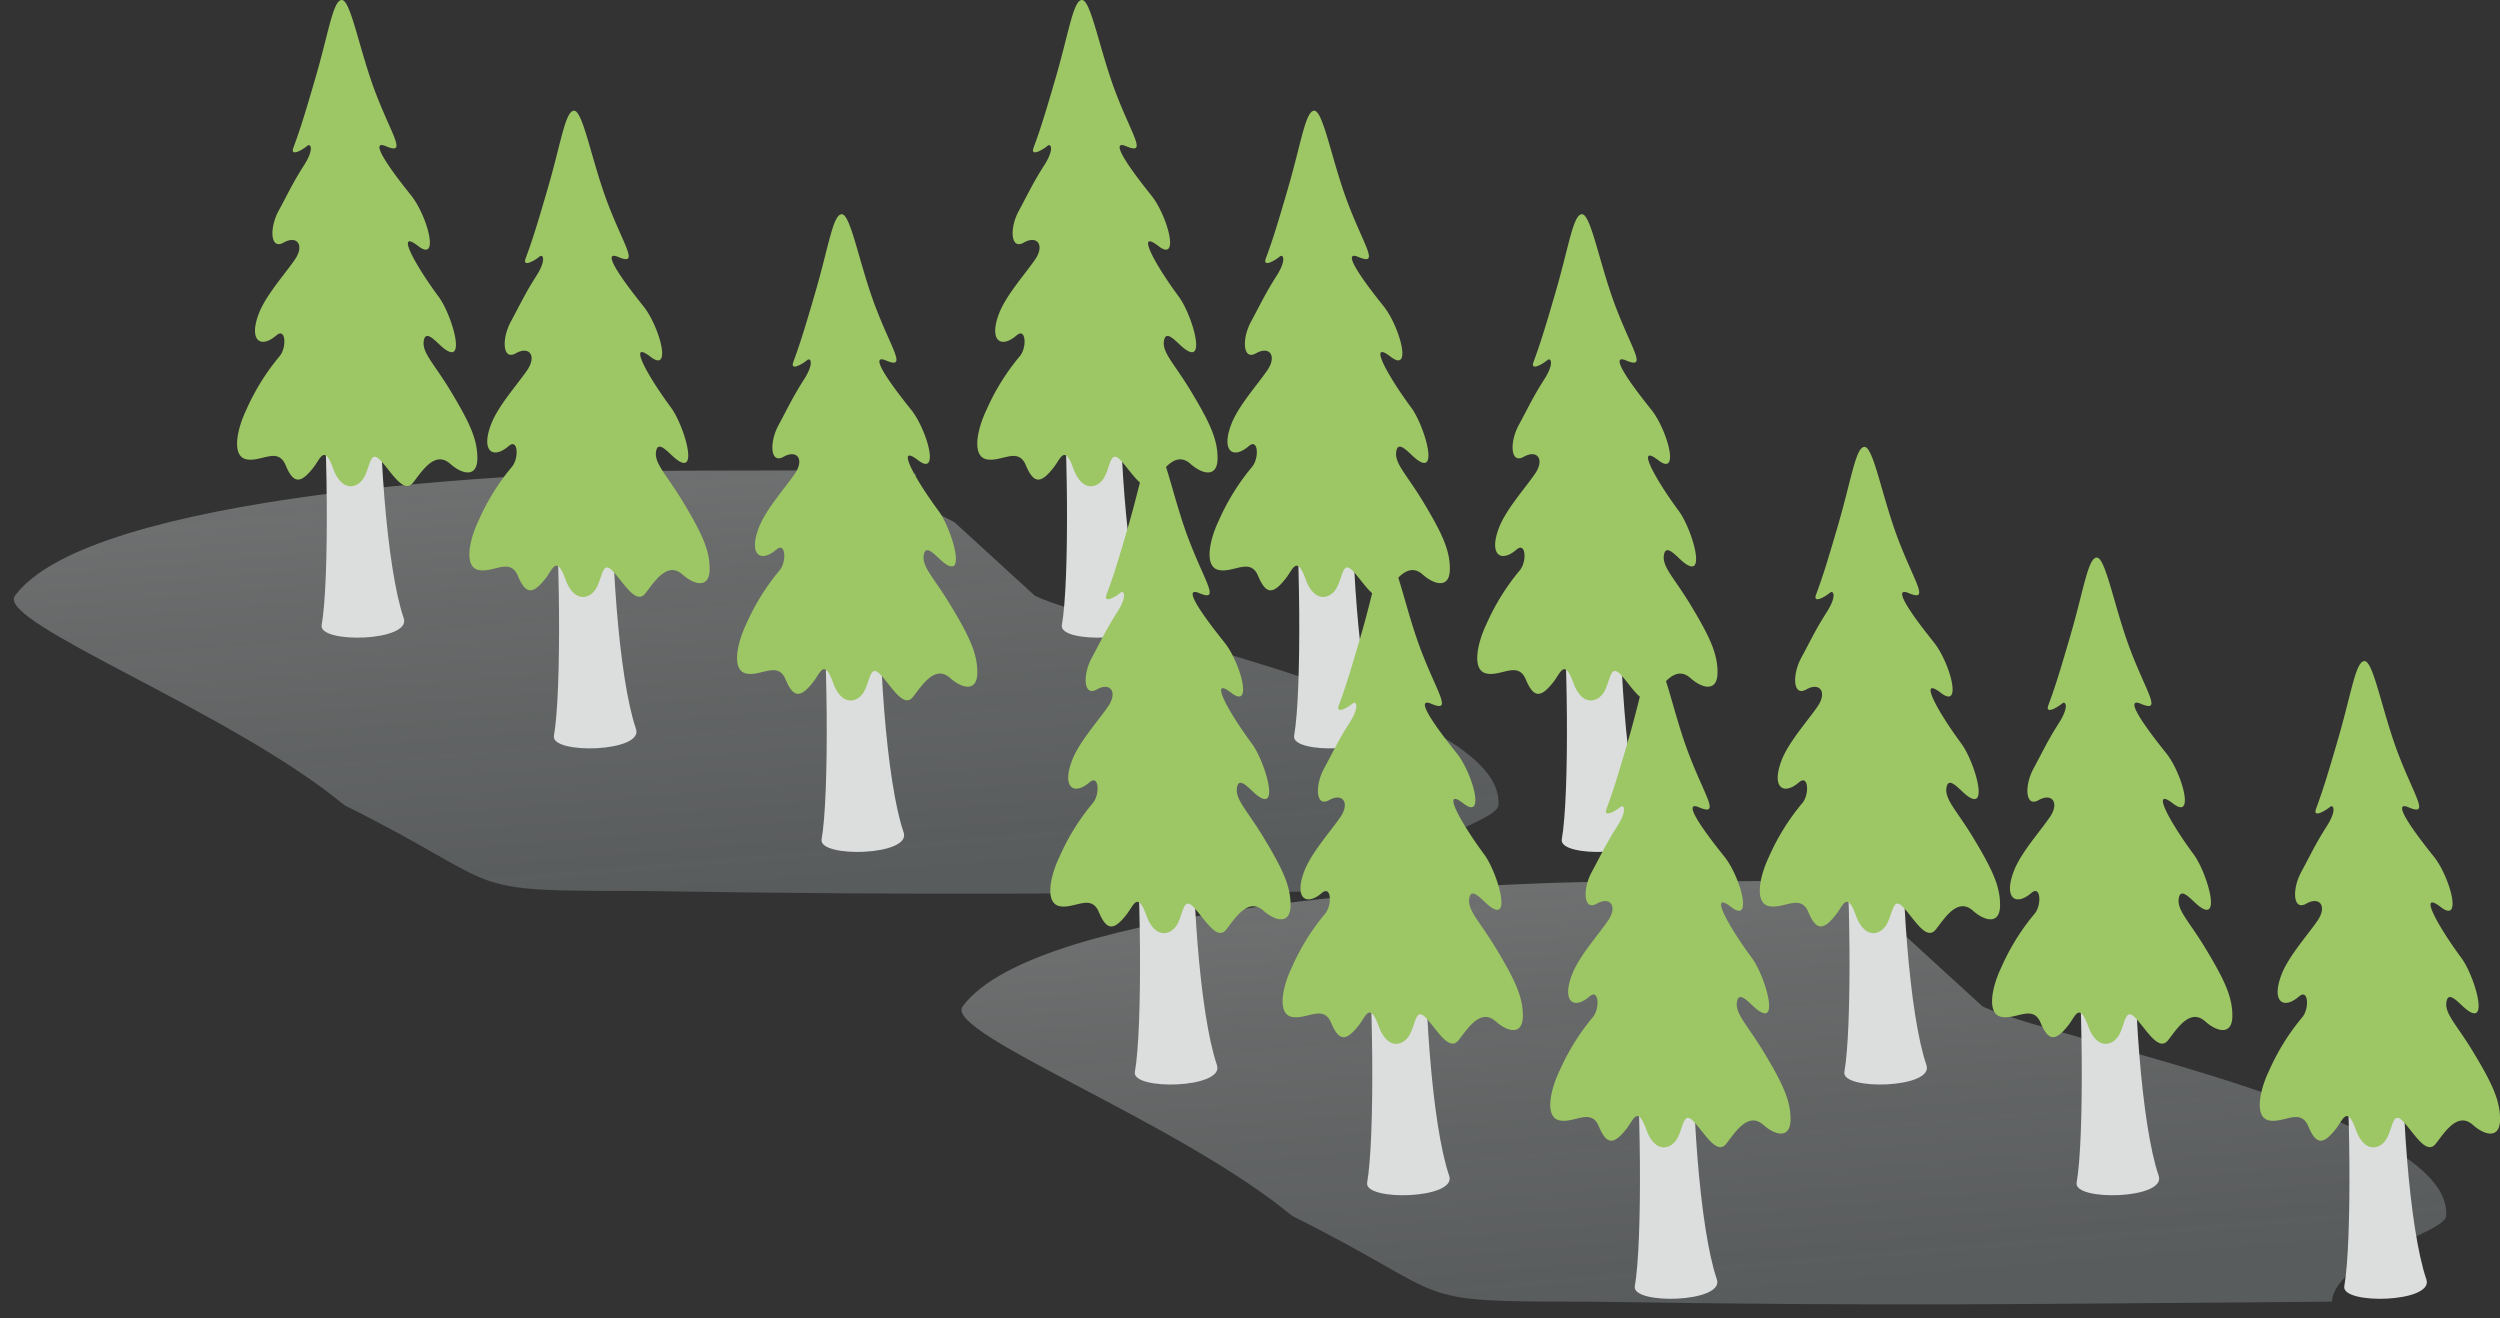 <svg xmlns="http://www.w3.org/2000/svg" xmlns:xlink="http://www.w3.org/1999/xlink" width="543" height="286.321" viewBox="0 0 543 286.321">
  <rect x="0" y="0" width="543" height="286.321" fill="#333333" stroke="none"/>
  <defs>
    <linearGradient id="linear-gradient" x1="0.13" y1="-0.271" x2="0.5" y2="1" gradientUnits="objectBoundingBox">
      <stop offset="0" stop-color="#f7f7f7" stop-opacity="0.698"/>
      <stop offset="1" stop-color="#c4cfd2" stop-opacity="0.514"/>
    </linearGradient>
    <clipPath id="clip-path">
      <rect id="長方形_30736" data-name="長方形 30736" width="160.773" height="185.04" fill="none"/>
    </clipPath>
  </defs>
  <g id="グループ_70199" data-name="グループ 70199" transform="translate(58.282 57.347)">
    <path id="パス_41622" data-name="パス 41622" d="M130.253,8.7C103.8-4.209,153.035-2.494,73.289-2.494,35.42-2.494-57.679,2.741-73.79,24.677c-4.251,5.79,46.99,25.093,71.567,45.5,36.683,18.289,23.69,18.626,64.21,18.626,68.379,1.054,93.581.489,161.609,0,.883-9.782,24.552-14.764,24.834-18.626,1.611-21.936-86.2-38.427-100.7-45.5" transform="translate(224.594 136.571)" opacity="0.503" fill="url(#linear-gradient)"/>
    <path id="パス_41623" data-name="パス 41623" d="M130.253,8.7C103.8-4.209,153.035-2.494,73.289-2.494,35.42-2.494-57.679,2.741-73.79,24.677c-4.251,5.79,46.99,25.093,71.567,45.5,36.683,18.289,23.69,18.626,64.21,18.626,68.379,1.054,93.581.489,161.609,0,.883-9.782,24.552-14.764,24.834-18.626,1.611-21.936-86.2-38.427-100.7-45.5" transform="translate(18.757 47.37)" opacity="0.503" fill="url(#linear-gradient)"/>
    <g id="グループ_70083" data-name="グループ 70083" transform="translate(-6.788 -57.347)">
      <g id="グループ_69700" data-name="グループ 69700" transform="translate(160.772)">
        <g id="グループ_69699" data-name="グループ 69699" clip-path="url(#clip-path)">
          <path id="パス_39844" data-name="パス 39844" d="M22.317,40.9c.281-7.927-13.9-7.262-13.147.538,1.778,18.476,2.065,50.827.381,60.294-.727,4.089,19.569,3.6,17.826-1.484-3.775-11-5.765-39.458-5.06-59.349" transform="translate(8.82 34.031)" fill="#dcdddd"/>
          <path id="パス_39845" data-name="パス 39845" d="M22.717,0c-1.867.1-2.782,6.842-5.6,16.582-2.845,9.831-3.747,12.383-4.9,15.523-.694,1.9,1.715.652,3.036-.432.729-.6,1.552.678-.7,4.2-2.531,3.959-3.509,6.193-5.539,9.929S7.208,54.331,10.083,52.7c2.955-1.678,4.614.548,2.466,3.682s-6.27,7.708-7.8,11.662c-2.285,5.907.338,7.787,3.8,4.791,2.018-1.747,2.268,2.586.723,4.488A48.782,48.782,0,0,0,2.007,89c-2.167,4.531-3.167,10.171.067,10.772s6.787-2.751,8.469,1.267,3.226,4.172,6.105.419c1.489-1.943,2.309-4.963,4.225.326s5.49,4.329,6.816,1.692,1.256-5.971,3.659-3.274,4.922,7.137,6.893,4.612,4.739-7.023,8.06-4.069c2.615,2.326,5.863,3.038,5.887-1.159.024-4.048-1.544-7.616-5.909-14.827-3.615-5.973-6.3-8.314-5.69-10.953.521-2.266,2.774.656,4.309,1.855,5.121,4,1.7-7.39-1.1-11.179-5.5-7.445-9.335-14.8-4.48-11.053s1.912-6.71-1.487-10.945c-6.078-7.567-8.773-12.1-5.523-10.733,4.686,1.979,1.387-2.126-2.236-11.627C26.564,10.937,24.678-.1,22.717,0" transform="translate(0 0)" fill="#9dc664"/>
          <path id="パス_39846" data-name="パス 39846" d="M47.99,53.141c.281-7.927-13.9-7.262-13.147.538,1.778,18.476,2.065,50.827.381,60.294-.727,4.089,19.569,3.6,17.826-1.484-3.775-11-5.765-39.458-5.06-59.349" transform="translate(33.593 45.839)" fill="#dcdddd"/>
          <path id="パス_39847" data-name="パス 39847" d="M48.391,12.237c-1.867.1-2.782,6.842-5.6,16.582-2.845,9.833-3.747,12.383-4.9,15.523-.694,1.9,1.715.652,3.036-.432.729-.6,1.552.678-.7,4.207-2.531,3.957-3.509,6.192-5.539,9.927s-1.806,8.524,1.069,6.889c2.955-1.678,4.614.548,2.466,3.682s-6.27,7.708-7.8,11.662c-2.285,5.907.338,7.787,3.8,4.792,2.018-1.749,2.268,2.584.723,4.486a48.781,48.781,0,0,0-7.26,11.685c-2.167,4.531-3.167,10.173.067,10.772s6.787-2.751,8.469,1.267,3.224,4.172,6.105.419c1.489-1.943,2.309-4.961,4.225.328s5.49,4.327,6.816,1.69,1.256-5.971,3.659-3.274,4.922,7.137,6.893,4.612,4.739-7.023,8.06-4.069c2.615,2.326,5.863,3.038,5.887-1.159.024-4.046-1.544-7.616-5.909-14.827-3.615-5.973-6.3-8.314-5.69-10.953.521-2.266,2.774.656,4.309,1.855,5.121,4,1.7-7.39-1.1-11.179-5.5-7.445-9.335-14.8-4.48-11.053S66.9,58.96,63.5,54.725c-6.078-7.565-8.773-12.1-5.523-10.733,4.686,1.981,1.387-2.126-2.236-11.627-3.5-9.192-5.39-20.231-7.351-20.129" transform="translate(24.773 11.808)" fill="#9dc664"/>
          <path id="パス_39848" data-name="パス 39848" d="M77.578,64.587c.281-7.927-13.9-7.262-13.147.538,1.778,18.476,2.065,50.827.381,60.294-.727,4.089,19.569,3.6,17.826-1.484-3.775-11-5.765-39.458-5.06-59.349" transform="translate(62.143 56.884)" fill="#dcdddd"/>
          <path id="パス_39849" data-name="パス 39849" d="M77.978,23.682c-1.867.1-2.784,6.842-5.6,16.582-2.843,9.831-3.745,12.383-4.895,15.523-.694,1.9,1.715.652,3.036-.432.729-.6,1.55.678-.7,4.2-2.531,3.959-3.509,6.193-5.539,9.929s-1.806,8.524,1.069,6.889c2.955-1.678,4.614.548,2.464,3.682s-6.268,7.708-7.8,11.662c-2.285,5.907.338,7.787,3.8,4.791,2.018-1.747,2.266,2.586.721,4.488a48.841,48.841,0,0,0-7.258,11.685c-2.167,4.531-3.167,10.171.067,10.772s6.787-2.751,8.469,1.267,3.224,4.172,6.105.419c1.489-1.943,2.309-4.963,4.223.326s5.49,4.329,6.82,1.692,1.254-5.971,3.657-3.274,4.922,7.137,6.893,4.612,4.739-7.025,8.06-4.069c2.615,2.326,5.863,3.038,5.887-1.159.024-4.048-1.544-7.616-5.909-14.827-3.616-5.973-6.3-8.314-5.69-10.953.521-2.266,2.774.656,4.309,1.855,5.121,4,1.7-7.39-1.1-11.179-5.5-7.445-9.335-14.8-4.48-11.053s1.912-6.71-1.489-10.945c-6.076-7.567-8.771-12.1-5.521-10.732,4.686,1.979,1.387-2.126-2.236-11.627-3.5-9.192-5.39-20.231-7.351-20.129" transform="translate(53.323 22.852)" fill="#9dc664"/>
        </g>
      </g>
      <g id="グループ_70080" data-name="グループ 70080">
        <g id="グループ_69699-2" data-name="グループ 69699" clip-path="url(#clip-path)">
          <path id="パス_39844-2" data-name="パス 39844" d="M22.317,40.9c.281-7.927-13.9-7.262-13.147.538,1.778,18.476,2.065,50.827.381,60.294-.727,4.089,19.569,3.6,17.826-1.484-3.775-11-5.765-39.458-5.06-59.349" transform="translate(8.82 34.031)" fill="#dcdddd"/>
          <path id="パス_39845-2" data-name="パス 39845" d="M22.717,0c-1.867.1-2.782,6.842-5.6,16.582-2.845,9.831-3.747,12.383-4.9,15.523-.694,1.9,1.715.652,3.036-.432.729-.6,1.552.678-.7,4.2-2.531,3.959-3.509,6.193-5.539,9.929S7.208,54.331,10.083,52.7c2.955-1.678,4.614.548,2.466,3.682s-6.27,7.708-7.8,11.662c-2.285,5.907.338,7.787,3.8,4.791,2.018-1.747,2.268,2.586.723,4.488A48.782,48.782,0,0,0,2.007,89c-2.167,4.531-3.167,10.171.067,10.772s6.787-2.751,8.469,1.267,3.226,4.172,6.105.419c1.489-1.943,2.309-4.963,4.225.326s5.49,4.329,6.816,1.692,1.256-5.971,3.659-3.274,4.922,7.137,6.893,4.612,4.739-7.023,8.06-4.069c2.615,2.326,5.863,3.038,5.887-1.159.024-4.048-1.544-7.616-5.909-14.827-3.615-5.973-6.3-8.314-5.69-10.953.521-2.266,2.774.656,4.309,1.855,5.121,4,1.7-7.39-1.1-11.179-5.5-7.445-9.335-14.8-4.48-11.053s1.912-6.71-1.487-10.945c-6.078-7.567-8.773-12.1-5.523-10.733,4.686,1.979,1.387-2.126-2.236-11.627C26.564,10.937,24.678-.1,22.717,0" transform="translate(0 0)" fill="#9dc664"/>
          <path id="パス_39846-2" data-name="パス 39846" d="M47.99,53.141c.281-7.927-13.9-7.262-13.147.538,1.778,18.476,2.065,50.827.381,60.294-.727,4.089,19.569,3.6,17.826-1.484-3.775-11-5.765-39.458-5.06-59.349" transform="translate(33.593 45.839)" fill="#dcdddd"/>
          <path id="パス_39847-2" data-name="パス 39847" d="M48.391,12.237c-1.867.1-2.782,6.842-5.6,16.582-2.845,9.833-3.747,12.383-4.9,15.523-.694,1.9,1.715.652,3.036-.432.729-.6,1.552.678-.7,4.207-2.531,3.957-3.509,6.192-5.539,9.927s-1.806,8.524,1.069,6.889c2.955-1.678,4.614.548,2.466,3.682s-6.27,7.708-7.8,11.662c-2.285,5.907.338,7.787,3.8,4.792,2.018-1.749,2.268,2.584.723,4.486a48.781,48.781,0,0,0-7.26,11.685c-2.167,4.531-3.167,10.173.067,10.772s6.787-2.751,8.469,1.267,3.224,4.172,6.105.419c1.489-1.943,2.309-4.961,4.225.328s5.49,4.327,6.816,1.69,1.256-5.971,3.659-3.274,4.922,7.137,6.893,4.612,4.739-7.023,8.06-4.069c2.615,2.326,5.863,3.038,5.887-1.159.024-4.046-1.544-7.616-5.909-14.827-3.615-5.973-6.3-8.314-5.69-10.953.521-2.266,2.774.656,4.309,1.855,5.121,4,1.7-7.39-1.1-11.179-5.5-7.445-9.335-14.8-4.48-11.053S66.9,58.96,63.5,54.725c-6.078-7.565-8.773-12.1-5.523-10.733,4.686,1.981,1.387-2.126-2.236-11.627-3.5-9.192-5.39-20.231-7.351-20.129" transform="translate(24.773 11.808)" fill="#9dc664"/>
          <path id="パス_39848-2" data-name="パス 39848" d="M77.578,64.587c.281-7.927-13.9-7.262-13.147.538,1.778,18.476,2.065,50.827.381,60.294-.727,4.089,19.569,3.6,17.826-1.484-3.775-11-5.765-39.458-5.06-59.349" transform="translate(62.143 56.884)" fill="#dcdddd"/>
          <path id="パス_39849-2" data-name="パス 39849" d="M77.978,23.682c-1.867.1-2.784,6.842-5.6,16.582-2.843,9.831-3.745,12.383-4.895,15.523-.694,1.9,1.715.652,3.036-.432.729-.6,1.55.678-.7,4.2-2.531,3.959-3.509,6.193-5.539,9.929s-1.806,8.524,1.069,6.889c2.955-1.678,4.614.548,2.464,3.682s-6.268,7.708-7.8,11.662c-2.285,5.907.338,7.787,3.8,4.791,2.018-1.747,2.266,2.586.721,4.488a48.841,48.841,0,0,0-7.258,11.685c-2.167,4.531-3.167,10.171.067,10.772s6.787-2.751,8.469,1.267,3.224,4.172,6.105.419c1.489-1.943,2.309-4.963,4.223.326s5.49,4.329,6.82,1.692,1.254-5.971,3.657-3.274,4.922,7.137,6.893,4.612,4.739-7.025,8.06-4.069c2.615,2.326,5.863,3.038,5.887-1.159.024-4.048-1.544-7.616-5.909-14.827-3.616-5.973-6.3-8.314-5.69-10.953.521-2.266,2.774.656,4.309,1.855,5.121,4,1.7-7.39-1.1-11.179-5.5-7.445-9.335-14.8-4.48-11.053s1.912-6.71-1.489-10.945c-6.076-7.567-8.771-12.1-5.521-10.732,4.686,1.979,1.387-2.126-2.236-11.627-3.5-9.192-5.39-20.231-7.351-20.129" transform="translate(53.323 22.852)" fill="#9dc664"/>
        </g>
      </g>
      <g id="グループ_70081" data-name="グループ 70081" transform="translate(330.733 97.06)">
        <g id="グループ_69699-3" data-name="グループ 69699" clip-path="url(#clip-path)">
          <path id="パス_39844-3" data-name="パス 39844" d="M22.317,40.9c.281-7.927-13.9-7.262-13.147.538,1.778,18.476,2.065,50.827.381,60.294-.727,4.089,19.569,3.6,17.826-1.484-3.775-11-5.765-39.458-5.06-59.349" transform="translate(8.82 34.031)" fill="#dcdddd"/>
          <path id="パス_39845-3" data-name="パス 39845" d="M22.717,0c-1.867.1-2.782,6.842-5.6,16.582-2.845,9.831-3.747,12.383-4.9,15.523-.694,1.9,1.715.652,3.036-.432.729-.6,1.552.678-.7,4.2-2.531,3.959-3.509,6.193-5.539,9.929S7.208,54.331,10.083,52.7c2.955-1.678,4.614.548,2.466,3.682s-6.27,7.708-7.8,11.662c-2.285,5.907.338,7.787,3.8,4.791,2.018-1.747,2.268,2.586.723,4.488A48.782,48.782,0,0,0,2.007,89c-2.167,4.531-3.167,10.171.067,10.772s6.787-2.751,8.469,1.267,3.226,4.172,6.105.419c1.489-1.943,2.309-4.963,4.225.326s5.49,4.329,6.816,1.692,1.256-5.971,3.659-3.274,4.922,7.137,6.893,4.612,4.739-7.023,8.06-4.069c2.615,2.326,5.863,3.038,5.887-1.159.024-4.048-1.544-7.616-5.909-14.827-3.615-5.973-6.3-8.314-5.69-10.953.521-2.266,2.774.656,4.309,1.855,5.121,4,1.7-7.39-1.1-11.179-5.5-7.445-9.335-14.8-4.48-11.053s1.912-6.71-1.487-10.945c-6.078-7.567-8.773-12.1-5.523-10.733,4.686,1.979,1.387-2.126-2.236-11.627C26.564,10.937,24.678-.1,22.717,0" transform="translate(0 0)" fill="#9dc664"/>
          <path id="パス_39846-3" data-name="パス 39846" d="M47.99,53.141c.281-7.927-13.9-7.262-13.147.538,1.778,18.476,2.065,50.827.381,60.294-.727,4.089,19.569,3.6,17.826-1.484-3.775-11-5.765-39.458-5.06-59.349" transform="translate(33.593 45.839)" fill="#dcdddd"/>
          <path id="パス_39847-3" data-name="パス 39847" d="M48.391,12.237c-1.867.1-2.782,6.842-5.6,16.582-2.845,9.833-3.747,12.383-4.9,15.523-.694,1.9,1.715.652,3.036-.432.729-.6,1.552.678-.7,4.207-2.531,3.957-3.509,6.192-5.539,9.927s-1.806,8.524,1.069,6.889c2.955-1.678,4.614.548,2.466,3.682s-6.27,7.708-7.8,11.662c-2.285,5.907.338,7.787,3.8,4.792,2.018-1.749,2.268,2.584.723,4.486a48.781,48.781,0,0,0-7.26,11.685c-2.167,4.531-3.167,10.173.067,10.772s6.787-2.751,8.469,1.267,3.224,4.172,6.105.419c1.489-1.943,2.309-4.961,4.225.328s5.49,4.327,6.816,1.69,1.256-5.971,3.659-3.274,4.922,7.137,6.893,4.612,4.739-7.023,8.06-4.069c2.615,2.326,5.863,3.038,5.887-1.159.024-4.046-1.544-7.616-5.909-14.827-3.615-5.973-6.3-8.314-5.69-10.953.521-2.266,2.774.656,4.309,1.855,5.121,4,1.7-7.39-1.1-11.179-5.5-7.445-9.335-14.8-4.48-11.053S66.9,58.96,63.5,54.725c-6.078-7.565-8.773-12.1-5.523-10.733,4.686,1.981,1.387-2.126-2.236-11.627-3.5-9.192-5.39-20.231-7.351-20.129" transform="translate(24.773 11.808)" fill="#9dc664"/>
          <path id="パス_39848-3" data-name="パス 39848" d="M77.578,64.587c.281-7.927-13.9-7.262-13.147.538,1.778,18.476,2.065,50.827.381,60.294-.727,4.089,19.569,3.6,17.826-1.484-3.775-11-5.765-39.458-5.06-59.349" transform="translate(62.143 56.884)" fill="#dcdddd"/>
          <path id="パス_39849-3" data-name="パス 39849" d="M77.978,23.682c-1.867.1-2.784,6.842-5.6,16.582-2.843,9.831-3.745,12.383-4.895,15.523-.694,1.9,1.715.652,3.036-.432.729-.6,1.55.678-.7,4.2-2.531,3.959-3.509,6.193-5.539,9.929s-1.806,8.524,1.069,6.889c2.955-1.678,4.614.548,2.464,3.682s-6.268,7.708-7.8,11.662c-2.285,5.907.338,7.787,3.8,4.791,2.018-1.747,2.266,2.586.721,4.488a48.841,48.841,0,0,0-7.258,11.685c-2.167,4.531-3.167,10.171.067,10.772s6.787-2.751,8.469,1.267,3.224,4.172,6.105.419c1.489-1.943,2.309-4.963,4.223.326s5.49,4.329,6.82,1.692,1.254-5.971,3.657-3.274,4.922,7.137,6.893,4.612,4.739-7.025,8.06-4.069c2.615,2.326,5.863,3.038,5.887-1.159.024-4.048-1.544-7.616-5.909-14.827-3.616-5.973-6.3-8.314-5.69-10.953.521-2.266,2.774.656,4.309,1.855,5.121,4,1.7-7.39-1.1-11.179-5.5-7.445-9.335-14.8-4.48-11.053s1.912-6.71-1.489-10.945c-6.076-7.567-8.771-12.1-5.521-10.732,4.686,1.979,1.387-2.126-2.236-11.627-3.5-9.192-5.39-20.231-7.351-20.129" transform="translate(53.323 22.852)" fill="#9dc664"/>
        </g>
      </g>
      <g id="グループ_70082" data-name="グループ 70082" transform="translate(176.631 97.06)">
        <g id="グループ_69699-4" data-name="グループ 69699" clip-path="url(#clip-path)">
          <path id="パス_39844-4" data-name="パス 39844" d="M22.317,40.9c.281-7.927-13.9-7.262-13.147.538,1.778,18.476,2.065,50.827.381,60.294-.727,4.089,19.569,3.6,17.826-1.484-3.775-11-5.765-39.458-5.06-59.349" transform="translate(8.82 34.031)" fill="#dcdddd"/>
          <path id="パス_39845-4" data-name="パス 39845" d="M22.717,0c-1.867.1-2.782,6.842-5.6,16.582-2.845,9.831-3.747,12.383-4.9,15.523-.694,1.9,1.715.652,3.036-.432.729-.6,1.552.678-.7,4.2-2.531,3.959-3.509,6.193-5.539,9.929S7.208,54.331,10.083,52.7c2.955-1.678,4.614.548,2.466,3.682s-6.27,7.708-7.8,11.662c-2.285,5.907.338,7.787,3.8,4.791,2.018-1.747,2.268,2.586.723,4.488A48.782,48.782,0,0,0,2.007,89c-2.167,4.531-3.167,10.171.067,10.772s6.787-2.751,8.469,1.267,3.226,4.172,6.105.419c1.489-1.943,2.309-4.963,4.225.326s5.49,4.329,6.816,1.692,1.256-5.971,3.659-3.274,4.922,7.137,6.893,4.612,4.739-7.023,8.06-4.069c2.615,2.326,5.863,3.038,5.887-1.159.024-4.048-1.544-7.616-5.909-14.827-3.615-5.973-6.3-8.314-5.69-10.953.521-2.266,2.774.656,4.309,1.855,5.121,4,1.7-7.39-1.1-11.179-5.5-7.445-9.335-14.8-4.48-11.053s1.912-6.71-1.487-10.945c-6.078-7.567-8.773-12.1-5.523-10.733,4.686,1.979,1.387-2.126-2.236-11.627C26.564,10.937,24.678-.1,22.717,0" transform="translate(0 0)" fill="#9dc664"/>
          <path id="パス_39846-4" data-name="パス 39846" d="M47.99,53.141c.281-7.927-13.9-7.262-13.147.538,1.778,18.476,2.065,50.827.381,60.294-.727,4.089,19.569,3.6,17.826-1.484-3.775-11-5.765-39.458-5.06-59.349" transform="translate(33.593 45.839)" fill="#dcdddd"/>
          <path id="パス_39847-4" data-name="パス 39847" d="M48.391,12.237c-1.867.1-2.782,6.842-5.6,16.582-2.845,9.833-3.747,12.383-4.9,15.523-.694,1.9,1.715.652,3.036-.432.729-.6,1.552.678-.7,4.207-2.531,3.957-3.509,6.192-5.539,9.927s-1.806,8.524,1.069,6.889c2.955-1.678,4.614.548,2.466,3.682s-6.27,7.708-7.8,11.662c-2.285,5.907.338,7.787,3.8,4.792,2.018-1.749,2.268,2.584.723,4.486a48.781,48.781,0,0,0-7.26,11.685c-2.167,4.531-3.167,10.173.067,10.772s6.787-2.751,8.469,1.267,3.224,4.172,6.105.419c1.489-1.943,2.309-4.961,4.225.328s5.49,4.327,6.816,1.69,1.256-5.971,3.659-3.274,4.922,7.137,6.893,4.612,4.739-7.023,8.06-4.069c2.615,2.326,5.863,3.038,5.887-1.159.024-4.046-1.544-7.616-5.909-14.827-3.615-5.973-6.3-8.314-5.69-10.953.521-2.266,2.774.656,4.309,1.855,5.121,4,1.7-7.39-1.1-11.179-5.5-7.445-9.335-14.8-4.48-11.053S66.9,58.96,63.5,54.725c-6.078-7.565-8.773-12.1-5.523-10.733,4.686,1.981,1.387-2.126-2.236-11.627-3.5-9.192-5.39-20.231-7.351-20.129" transform="translate(24.773 11.808)" fill="#9dc664"/>
          <path id="パス_39848-4" data-name="パス 39848" d="M77.578,64.587c.281-7.927-13.9-7.262-13.147.538,1.778,18.476,2.065,50.827.381,60.294-.727,4.089,19.569,3.6,17.826-1.484-3.775-11-5.765-39.458-5.06-59.349" transform="translate(62.143 56.884)" fill="#dcdddd"/>
          <path id="パス_39849-4" data-name="パス 39849" d="M77.978,23.682c-1.867.1-2.784,6.842-5.6,16.582-2.843,9.831-3.745,12.383-4.895,15.523-.694,1.9,1.715.652,3.036-.432.729-.6,1.55.678-.7,4.2-2.531,3.959-3.509,6.193-5.539,9.929s-1.806,8.524,1.069,6.889c2.955-1.678,4.614.548,2.464,3.682s-6.268,7.708-7.8,11.662c-2.285,5.907.338,7.787,3.8,4.791,2.018-1.747,2.266,2.586.721,4.488a48.841,48.841,0,0,0-7.258,11.685c-2.167,4.531-3.167,10.171.067,10.772s6.787-2.751,8.469,1.267,3.224,4.172,6.105.419c1.489-1.943,2.309-4.963,4.223.326s5.49,4.329,6.82,1.692,1.254-5.971,3.657-3.274,4.922,7.137,6.893,4.612,4.739-7.025,8.06-4.069c2.615,2.326,5.863,3.038,5.887-1.159.024-4.048-1.544-7.616-5.909-14.827-3.616-5.973-6.3-8.314-5.69-10.953.521-2.266,2.774.656,4.309,1.855,5.121,4,1.7-7.39-1.1-11.179-5.5-7.445-9.335-14.8-4.48-11.053s1.912-6.71-1.489-10.945c-6.076-7.567-8.771-12.1-5.521-10.732,4.686,1.979,1.387-2.126-2.236-11.627-3.5-9.192-5.39-20.231-7.351-20.129" transform="translate(53.323 22.852)" fill="#9dc664"/>
        </g>
      </g>
    </g>
  </g>
</svg>
